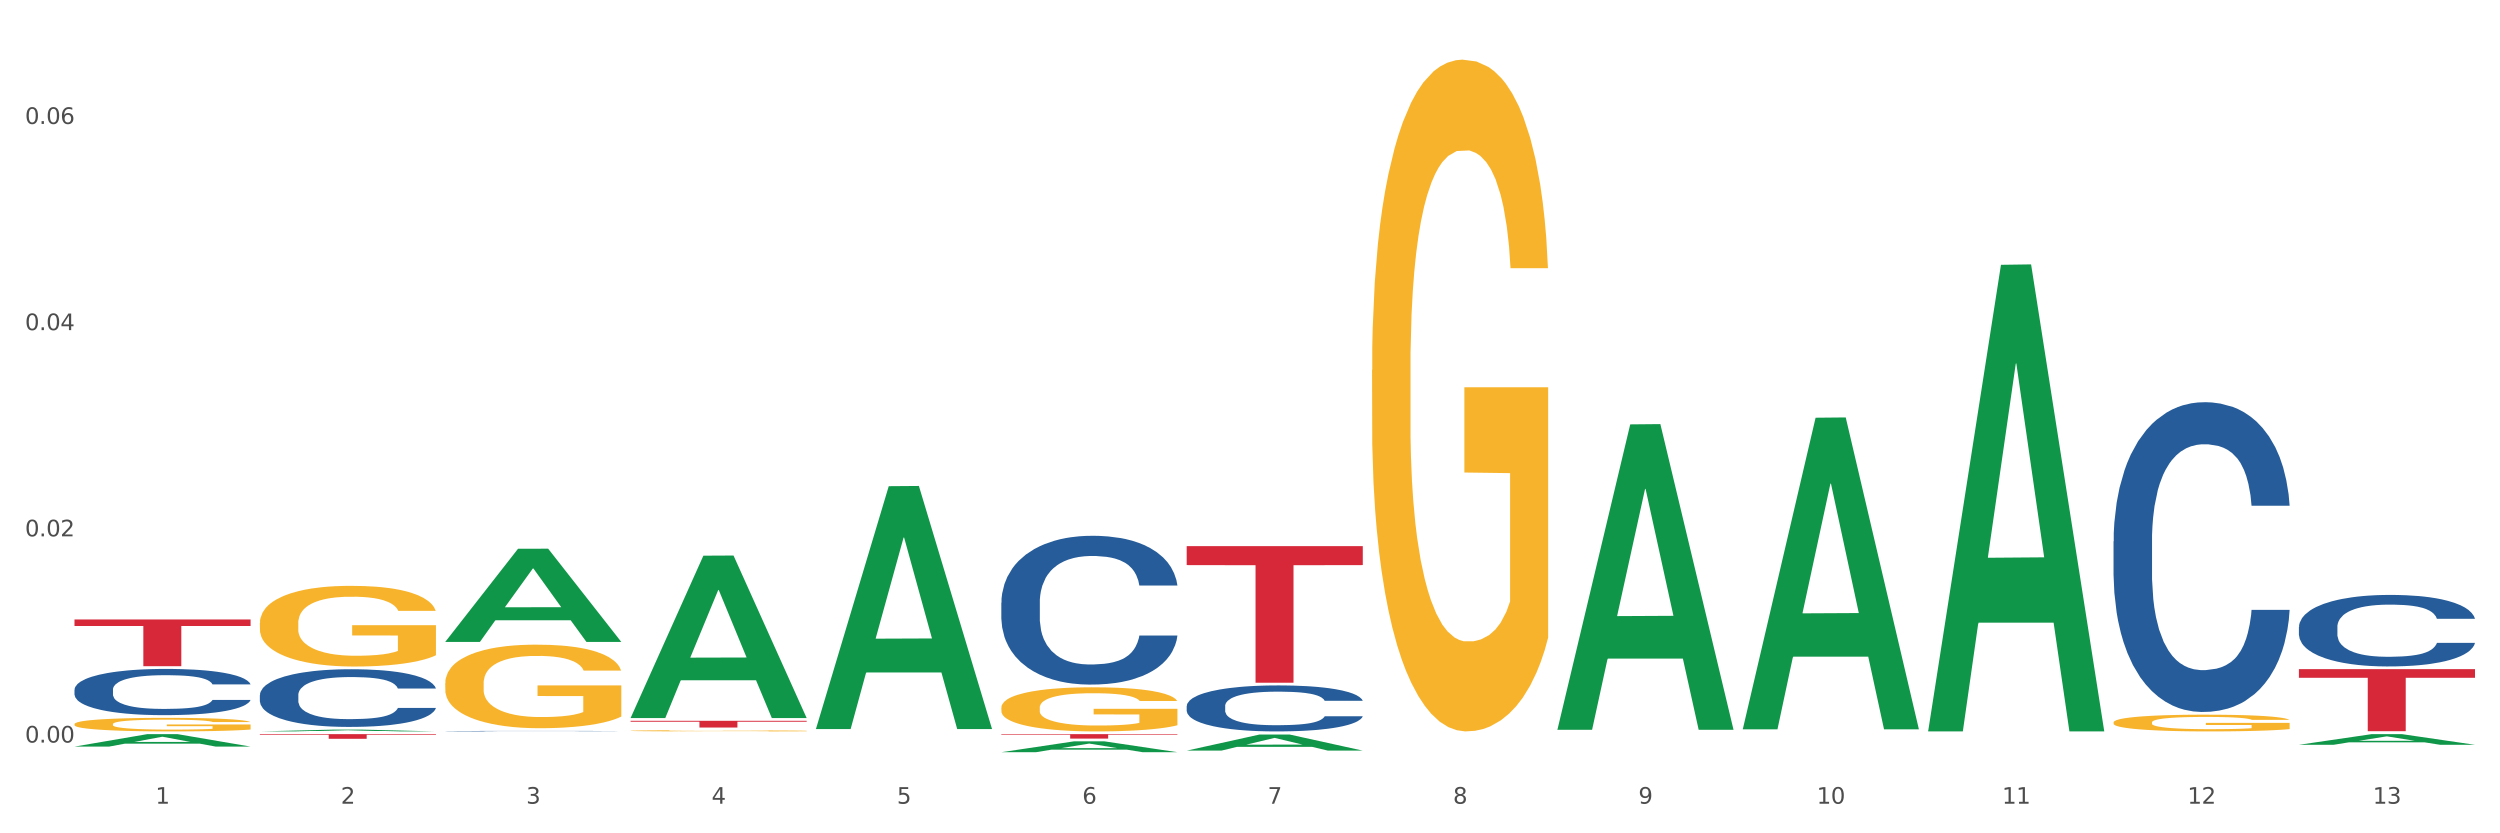 <?xml version="1.0" encoding="utf-8" standalone="no"?>
<!DOCTYPE svg PUBLIC "-//W3C//DTD SVG 1.1//EN"
  "http://www.w3.org/Graphics/SVG/1.1/DTD/svg11.dtd">
<svg xmlns:xlink="http://www.w3.org/1999/xlink" width="1080pt" height="360pt" viewBox="0 0 1080 360" xmlns="http://www.w3.org/2000/svg" version="1.1">
 <rect x="0" y="0" width="1080" height="360" fill="#333333" stroke="none"/>
 <defs>
  <style type="text/css">*{stroke-linejoin: round; stroke-linecap: butt}</style>
 </defs>
 <g id="figure_1">
  <g id="patch_1">
   <path d="M 0 360 
L 1080 360 
L 1080 0 
L 0 0 
z
" style="fill: #ffffff; stroke: #ffffff; stroke-linejoin: miter"/>
  </g>
  <g id="axes_1">
   <g id="matplotlib.axis_1">
    <g id="xtick_1">
     <g id="text_1">
      <!-- 1 -->
      <g style="fill: #4d4d4d" transform="translate(67.159 347.204) scale(0.096 -0.096)">
       <defs>
        <path id="DejaVuSans-31" d="M 794 531 
L 1825 531 
L 1825 4091 
L 703 3866 
L 703 4441 
L 1819 4666 
L 2450 4666 
L 2450 531 
L 3481 531 
L 3481 0 
L 794 0 
L 794 531 
z
" transform="scale(0.016)"/>
       </defs>
       <use xlink:href="#DejaVuSans-31"/>
      </g>
     </g>
    </g>
    <g id="xtick_2">
     <g id="text_2">
      <!-- 2 -->
      <g style="fill: #4d4d4d" transform="translate(147.238 347.204) scale(0.096 -0.096)">
       <defs>
        <path id="DejaVuSans-32" d="M 1228 531 
L 3431 531 
L 3431 0 
L 469 0 
L 469 531 
Q 828 903 1448 1529 
Q 2069 2156 2228 2338 
Q 2531 2678 2651 2914 
Q 2772 3150 2772 3378 
Q 2772 3750 2511 3984 
Q 2250 4219 1831 4219 
Q 1534 4219 1204 4116 
Q 875 4013 500 3803 
L 500 4441 
Q 881 4594 1212 4672 
Q 1544 4750 1819 4750 
Q 2544 4750 2975 4387 
Q 3406 4025 3406 3419 
Q 3406 3131 3298 2873 
Q 3191 2616 2906 2266 
Q 2828 2175 2409 1742 
Q 1991 1309 1228 531 
z
" transform="scale(0.016)"/>
       </defs>
       <use xlink:href="#DejaVuSans-32"/>
      </g>
     </g>
    </g>
    <g id="xtick_3">
     <g id="text_3">
      <!-- 3 -->
      <g style="fill: #4d4d4d" transform="translate(227.317 347.204) scale(0.096 -0.096)">
       <defs>
        <path id="DejaVuSans-33" d="M 2597 2516 
Q 3050 2419 3304 2112 
Q 3559 1806 3559 1356 
Q 3559 666 3084 287 
Q 2609 -91 1734 -91 
Q 1441 -91 1130 -33 
Q 819 25 488 141 
L 488 750 
Q 750 597 1062 519 
Q 1375 441 1716 441 
Q 2309 441 2620 675 
Q 2931 909 2931 1356 
Q 2931 1769 2642 2001 
Q 2353 2234 1838 2234 
L 1294 2234 
L 1294 2753 
L 1863 2753 
Q 2328 2753 2575 2939 
Q 2822 3125 2822 3475 
Q 2822 3834 2567 4026 
Q 2313 4219 1838 4219 
Q 1578 4219 1281 4162 
Q 984 4106 628 3988 
L 628 4550 
Q 988 4650 1302 4700 
Q 1616 4750 1894 4750 
Q 2613 4750 3031 4423 
Q 3450 4097 3450 3541 
Q 3450 3153 3228 2886 
Q 3006 2619 2597 2516 
z
" transform="scale(0.016)"/>
       </defs>
       <use xlink:href="#DejaVuSans-33"/>
      </g>
     </g>
    </g>
    <g id="xtick_4">
     <g id="text_4">
      <!-- 4 -->
      <g style="fill: #4d4d4d" transform="translate(307.396 347.204) scale(0.096 -0.096)">
       <defs>
        <path id="DejaVuSans-34" d="M 2419 4116 
L 825 1625 
L 2419 1625 
L 2419 4116 
z
M 2253 4666 
L 3047 4666 
L 3047 1625 
L 3713 1625 
L 3713 1100 
L 3047 1100 
L 3047 0 
L 2419 0 
L 2419 1100 
L 313 1100 
L 313 1709 
L 2253 4666 
z
" transform="scale(0.016)"/>
       </defs>
       <use xlink:href="#DejaVuSans-34"/>
      </g>
     </g>
    </g>
    <g id="xtick_5">
     <g id="text_5">
      <!-- 5 -->
      <g style="fill: #4d4d4d" transform="translate(387.475 347.204) scale(0.096 -0.096)">
       <defs>
        <path id="DejaVuSans-35" d="M 691 4666 
L 3169 4666 
L 3169 4134 
L 1269 4134 
L 1269 2991 
Q 1406 3038 1543 3061 
Q 1681 3084 1819 3084 
Q 2600 3084 3056 2656 
Q 3513 2228 3513 1497 
Q 3513 744 3044 326 
Q 2575 -91 1722 -91 
Q 1428 -91 1123 -41 
Q 819 9 494 109 
L 494 744 
Q 775 591 1075 516 
Q 1375 441 1709 441 
Q 2250 441 2565 725 
Q 2881 1009 2881 1497 
Q 2881 1984 2565 2268 
Q 2250 2553 1709 2553 
Q 1456 2553 1204 2497 
Q 953 2441 691 2322 
L 691 4666 
z
" transform="scale(0.016)"/>
       </defs>
       <use xlink:href="#DejaVuSans-35"/>
      </g>
     </g>
    </g>
    <g id="xtick_6">
     <g id="text_6">
      <!-- 6 -->
      <g style="fill: #4d4d4d" transform="translate(467.554 347.204) scale(0.096 -0.096)">
       <defs>
        <path id="DejaVuSans-36" d="M 2113 2584 
Q 1688 2584 1439 2293 
Q 1191 2003 1191 1497 
Q 1191 994 1439 701 
Q 1688 409 2113 409 
Q 2538 409 2786 701 
Q 3034 994 3034 1497 
Q 3034 2003 2786 2293 
Q 2538 2584 2113 2584 
z
M 3366 4563 
L 3366 3988 
Q 3128 4100 2886 4159 
Q 2644 4219 2406 4219 
Q 1781 4219 1451 3797 
Q 1122 3375 1075 2522 
Q 1259 2794 1537 2939 
Q 1816 3084 2150 3084 
Q 2853 3084 3261 2657 
Q 3669 2231 3669 1497 
Q 3669 778 3244 343 
Q 2819 -91 2113 -91 
Q 1303 -91 875 529 
Q 447 1150 447 2328 
Q 447 3434 972 4092 
Q 1497 4750 2381 4750 
Q 2619 4750 2861 4703 
Q 3103 4656 3366 4563 
z
" transform="scale(0.016)"/>
       </defs>
       <use xlink:href="#DejaVuSans-36"/>
      </g>
     </g>
    </g>
    <g id="xtick_7">
     <g id="text_7">
      <!-- 7 -->
      <g style="fill: #4d4d4d" transform="translate(547.634 347.204) scale(0.096 -0.096)">
       <defs>
        <path id="DejaVuSans-37" d="M 525 4666 
L 3525 4666 
L 3525 4397 
L 1831 0 
L 1172 0 
L 2766 4134 
L 525 4134 
L 525 4666 
z
" transform="scale(0.016)"/>
       </defs>
       <use xlink:href="#DejaVuSans-37"/>
      </g>
     </g>
    </g>
    <g id="xtick_8">
     <g id="text_8">
      <!-- 8 -->
      <g style="fill: #4d4d4d" transform="translate(627.713 347.204) scale(0.096 -0.096)">
       <defs>
        <path id="DejaVuSans-38" d="M 2034 2216 
Q 1584 2216 1326 1975 
Q 1069 1734 1069 1313 
Q 1069 891 1326 650 
Q 1584 409 2034 409 
Q 2484 409 2743 651 
Q 3003 894 3003 1313 
Q 3003 1734 2745 1975 
Q 2488 2216 2034 2216 
z
M 1403 2484 
Q 997 2584 770 2862 
Q 544 3141 544 3541 
Q 544 4100 942 4425 
Q 1341 4750 2034 4750 
Q 2731 4750 3128 4425 
Q 3525 4100 3525 3541 
Q 3525 3141 3298 2862 
Q 3072 2584 2669 2484 
Q 3125 2378 3379 2068 
Q 3634 1759 3634 1313 
Q 3634 634 3220 271 
Q 2806 -91 2034 -91 
Q 1263 -91 848 271 
Q 434 634 434 1313 
Q 434 1759 690 2068 
Q 947 2378 1403 2484 
z
M 1172 3481 
Q 1172 3119 1398 2916 
Q 1625 2713 2034 2713 
Q 2441 2713 2670 2916 
Q 2900 3119 2900 3481 
Q 2900 3844 2670 4047 
Q 2441 4250 2034 4250 
Q 1625 4250 1398 4047 
Q 1172 3844 1172 3481 
z
" transform="scale(0.016)"/>
       </defs>
       <use xlink:href="#DejaVuSans-38"/>
      </g>
     </g>
    </g>
    <g id="xtick_9">
     <g id="text_9">
      <!-- 9 -->
      <g style="fill: #4d4d4d" transform="translate(707.792 347.204) scale(0.096 -0.096)">
       <defs>
        <path id="DejaVuSans-39" d="M 703 97 
L 703 672 
Q 941 559 1184 500 
Q 1428 441 1663 441 
Q 2288 441 2617 861 
Q 2947 1281 2994 2138 
Q 2813 1869 2534 1725 
Q 2256 1581 1919 1581 
Q 1219 1581 811 2004 
Q 403 2428 403 3163 
Q 403 3881 828 4315 
Q 1253 4750 1959 4750 
Q 2769 4750 3195 4129 
Q 3622 3509 3622 2328 
Q 3622 1225 3098 567 
Q 2575 -91 1691 -91 
Q 1453 -91 1209 -44 
Q 966 3 703 97 
z
M 1959 2075 
Q 2384 2075 2632 2365 
Q 2881 2656 2881 3163 
Q 2881 3666 2632 3958 
Q 2384 4250 1959 4250 
Q 1534 4250 1286 3958 
Q 1038 3666 1038 3163 
Q 1038 2656 1286 2365 
Q 1534 2075 1959 2075 
z
" transform="scale(0.016)"/>
       </defs>
       <use xlink:href="#DejaVuSans-39"/>
      </g>
     </g>
    </g>
    <g id="xtick_10">
     <g id="text_10">
      <!-- 10 -->
      <g style="fill: #4d4d4d" transform="translate(784.817 347.204) scale(0.096 -0.096)">
       <defs>
        <path id="DejaVuSans-30" d="M 2034 4250 
Q 1547 4250 1301 3770 
Q 1056 3291 1056 2328 
Q 1056 1369 1301 889 
Q 1547 409 2034 409 
Q 2525 409 2770 889 
Q 3016 1369 3016 2328 
Q 3016 3291 2770 3770 
Q 2525 4250 2034 4250 
z
M 2034 4750 
Q 2819 4750 3233 4129 
Q 3647 3509 3647 2328 
Q 3647 1150 3233 529 
Q 2819 -91 2034 -91 
Q 1250 -91 836 529 
Q 422 1150 422 2328 
Q 422 3509 836 4129 
Q 1250 4750 2034 4750 
z
" transform="scale(0.016)"/>
       </defs>
       <use xlink:href="#DejaVuSans-31"/>
       <use xlink:href="#DejaVuSans-30" transform="translate(63.623 0)"/>
      </g>
     </g>
    </g>
    <g id="xtick_11">
     <g id="text_11">
      <!-- 11 -->
      <g style="fill: #4d4d4d" transform="translate(864.896 347.204) scale(0.096 -0.096)">
       <use xlink:href="#DejaVuSans-31"/>
       <use xlink:href="#DejaVuSans-31" transform="translate(63.623 0)"/>
      </g>
     </g>
    </g>
    <g id="xtick_12">
     <g id="text_12">
      <!-- 12 -->
      <g style="fill: #4d4d4d" transform="translate(944.975 347.204) scale(0.096 -0.096)">
       <use xlink:href="#DejaVuSans-31"/>
       <use xlink:href="#DejaVuSans-32" transform="translate(63.623 0)"/>
      </g>
     </g>
    </g>
    <g id="xtick_13">
     <g id="text_13">
      <!-- 13 -->
      <g style="fill: #4d4d4d" transform="translate(1025.054 347.204) scale(0.096 -0.096)">
       <use xlink:href="#DejaVuSans-31"/>
       <use xlink:href="#DejaVuSans-33" transform="translate(63.623 0)"/>
      </g>
     </g>
    </g>
    <g id="xtick_14"/>
    <g id="xtick_15"/>
    <g id="xtick_16"/>
    <g id="xtick_17"/>
    <g id="xtick_18"/>
    <g id="xtick_19"/>
    <g id="xtick_20"/>
    <g id="xtick_21"/>
    <g id="xtick_22"/>
    <g id="xtick_23"/>
    <g id="xtick_24"/>
    <g id="xtick_25"/>
   </g>
   <g id="matplotlib.axis_2">
    <g id="ytick_1">
     <g id="text_14">
      <!-- 0.00 -->
      <g style="fill: #4d4d4d" transform="translate(10.8 320.787) scale(0.096 -0.096)">
       <defs>
        <path id="DejaVuSans-2e" d="M 684 794 
L 1344 794 
L 1344 0 
L 684 0 
L 684 794 
z
" transform="scale(0.016)"/>
       </defs>
       <use xlink:href="#DejaVuSans-30"/>
       <use xlink:href="#DejaVuSans-2e" transform="translate(63.623 0)"/>
       <use xlink:href="#DejaVuSans-30" transform="translate(95.41 0)"/>
       <use xlink:href="#DejaVuSans-30" transform="translate(159.033 0)"/>
      </g>
     </g>
    </g>
    <g id="ytick_2">
     <g id="text_15">
      <!-- 0.02 -->
      <g style="fill: #4d4d4d" transform="translate(10.8 231.706) scale(0.096 -0.096)">
       <use xlink:href="#DejaVuSans-30"/>
       <use xlink:href="#DejaVuSans-2e" transform="translate(63.623 0)"/>
       <use xlink:href="#DejaVuSans-30" transform="translate(95.41 0)"/>
       <use xlink:href="#DejaVuSans-32" transform="translate(159.033 0)"/>
      </g>
     </g>
    </g>
    <g id="ytick_3">
     <g id="text_16">
      <!-- 0.04 -->
      <g style="fill: #4d4d4d" transform="translate(10.8 142.625) scale(0.096 -0.096)">
       <use xlink:href="#DejaVuSans-30"/>
       <use xlink:href="#DejaVuSans-2e" transform="translate(63.623 0)"/>
       <use xlink:href="#DejaVuSans-30" transform="translate(95.41 0)"/>
       <use xlink:href="#DejaVuSans-34" transform="translate(159.033 0)"/>
      </g>
     </g>
    </g>
    <g id="ytick_4">
     <g id="text_17">
      <!-- 0.06 -->
      <g style="fill: #4d4d4d" transform="translate(10.8 53.544) scale(0.096 -0.096)">
       <use xlink:href="#DejaVuSans-30"/>
       <use xlink:href="#DejaVuSans-2e" transform="translate(63.623 0)"/>
       <use xlink:href="#DejaVuSans-30" transform="translate(95.41 0)"/>
       <use xlink:href="#DejaVuSans-36" transform="translate(159.033 0)"/>
      </g>
     </g>
    </g>
    <g id="ytick_5"/>
    <g id="ytick_6"/>
    <g id="ytick_7"/>
   </g>
   <g id="PolyCollection_1">
    <path d="M 32.175 322.52 
L 32.253 322.515 
L 63.625 317.144 
L 76.644 317.139 
L 108.25 322.53 
L 93.192 322.53 
L 86.369 321.274 
L 53.978 321.274 
L 53.743 321.295 
L 47.155 322.53 
L 32.175 322.53 
L 32.175 322.52 
L 58.056 320.525 
L 82.291 320.52 
L 70.291 318.288 
L 70.134 318.278 
L 69.977 318.293 
L 57.978 320.52 
L 58.056 320.525 
L 32.175 322.52 
z
" clip-path="url(#pa1974ae739)" style="fill: #109648"/>
    <path d="M 993.125 289.069 
L 1069.2 289.069 
L 1069.2 292.796 
L 1039.275 292.821 
L 1039.275 315.885 
L 1022.87 315.885 
L 1022.87 292.821 
L 993.125 292.796 
L 993.125 289.095 
L 993.125 289.069 
z
" clip-path="url(#pa1974ae739)" style="fill: #d62839"/>
    <path d="M 512.65 235.921 
L 588.725 235.921 
L 588.725 244.122 
L 558.8 244.177 
L 558.8 294.936 
L 542.395 294.936 
L 542.395 244.177 
L 512.65 244.122 
L 512.65 235.976 
L 512.65 235.921 
z
" clip-path="url(#pa1974ae739)" style="fill: #d62839"/>
    <path d="M 432.571 317.139 
L 508.646 317.139 
L 508.646 317.409 
L 478.721 317.411 
L 478.721 319.083 
L 462.316 319.083 
L 462.316 317.411 
L 432.571 317.409 
L 432.571 317.141 
L 432.571 317.139 
z
" clip-path="url(#pa1974ae739)" style="fill: #d62839"/>
    <path d="M 272.412 311.385 
L 348.488 311.385 
L 348.488 311.789 
L 318.562 311.792 
L 318.562 314.295 
L 302.157 314.295 
L 302.157 311.792 
L 272.412 311.789 
L 272.412 311.388 
L 272.412 311.385 
z
" clip-path="url(#pa1974ae739)" style="fill: #d62839"/>
    <path d="M 112.254 317.139 
L 188.329 317.139 
L 188.329 317.422 
L 158.404 317.424 
L 158.404 319.172 
L 141.999 319.172 
L 141.999 317.424 
L 112.254 317.422 
L 112.254 317.141 
L 112.254 317.139 
z
" clip-path="url(#pa1974ae739)" style="fill: #d62839"/>
    <path d="M 32.175 267.612 
L 108.25 267.612 
L 108.25 270.418 
L 78.325 270.437 
L 78.325 287.807 
L 61.92 287.807 
L 61.92 270.437 
L 32.175 270.418 
L 32.175 267.631 
L 32.175 267.612 
z
" clip-path="url(#pa1974ae739)" style="fill: #d62839"/>
    <path d="M 32.175 297.947 
L 32.265 297.929 
L 32.265 297.418 
L 32.535 296.725 
L 33.524 295.448 
L 34.783 294.481 
L 36.941 293.35 
L 38.11 292.876 
L 39.639 292.347 
L 42.786 291.49 
L 46.383 290.76 
L 48.901 290.359 
L 50.789 290.104 
L 55.016 289.648 
L 57.443 289.447 
L 59.961 289.283 
L 62.119 289.173 
L 65.716 289.046 
L 68.594 288.991 
L 71.921 288.973 
L 74.709 288.991 
L 78.396 289.064 
L 83.791 289.283 
L 85.859 289.41 
L 88.647 289.629 
L 91.524 289.921 
L 93.862 290.213 
L 96.56 290.633 
L 99.348 291.18 
L 102.045 291.873 
L 103.934 292.511 
L 105.463 293.186 
L 106.811 294.007 
L 107.801 294.901 
L 108.25 295.649 
L 91.794 295.649 
L 91.345 294.974 
L 90.445 294.244 
L 89.546 293.752 
L 88.557 293.35 
L 87.028 292.894 
L 85.679 292.603 
L 83.431 292.256 
L 81.363 292.037 
L 79.655 291.909 
L 77.586 291.8 
L 73.18 291.691 
L 70.033 291.691 
L 68.054 291.727 
L 65.627 291.818 
L 63.558 291.946 
L 61.13 292.165 
L 59.242 292.402 
L 57.354 292.712 
L 56.274 292.931 
L 54.656 293.332 
L 53.577 293.66 
L 52.138 294.226 
L 51.329 294.627 
L 49.89 295.667 
L 49.26 296.433 
L 48.991 296.962 
L 48.811 297.546 
L 48.811 300.391 
L 49.35 301.668 
L 49.8 302.215 
L 50.519 302.835 
L 51.868 303.638 
L 53.847 304.422 
L 55.915 304.988 
L 57.623 305.334 
L 59.242 305.59 
L 60.861 305.79 
L 62.839 305.973 
L 64.457 306.082 
L 66.885 306.192 
L 69.763 306.246 
L 72.011 306.246 
L 76.597 306.155 
L 78.665 306.064 
L 80.644 305.936 
L 82.802 305.736 
L 84.51 305.517 
L 85.5 305.353 
L 87.118 305.006 
L 88.377 304.641 
L 89.456 304.222 
L 90.176 303.857 
L 90.985 303.31 
L 91.614 302.689 
L 91.794 302.361 
L 108.25 302.361 
L 107.89 303.018 
L 107.261 303.656 
L 106.002 304.514 
L 105.013 305.006 
L 103.484 305.608 
L 101.866 306.119 
L 99.618 306.684 
L 97.549 307.104 
L 95.391 307.468 
L 93.053 307.797 
L 88.827 308.253 
L 87.298 308.38 
L 84.061 308.599 
L 81.543 308.727 
L 77.856 308.855 
L 74.079 308.928 
L 70.123 308.946 
L 66.616 308.909 
L 62.749 308.8 
L 60.321 308.691 
L 57.623 308.526 
L 54.476 308.271 
L 51.509 307.961 
L 48.721 307.596 
L 46.113 307.177 
L 43.685 306.702 
L 40.538 305.918 
L 38.2 305.152 
L 36.491 304.441 
L 35.322 303.839 
L 34.153 303.073 
L 33.524 302.544 
L 32.535 301.267 
L 32.175 300.081 
L 32.175 297.947 
z
" clip-path="url(#pa1974ae739)" style="fill: #255c99"/>
    <path d="M 112.254 300.306 
L 112.344 300.283 
L 112.344 299.646 
L 112.614 298.781 
L 113.603 297.188 
L 114.862 295.982 
L 117.02 294.571 
L 118.189 293.979 
L 119.718 293.319 
L 122.865 292.249 
L 126.462 291.339 
L 128.98 290.838 
L 130.868 290.519 
L 135.095 289.95 
L 137.523 289.7 
L 140.04 289.495 
L 142.199 289.358 
L 145.796 289.199 
L 148.673 289.131 
L 152 289.108 
L 154.788 289.131 
L 158.475 289.222 
L 163.87 289.495 
L 165.938 289.654 
L 168.726 289.927 
L 171.604 290.292 
L 173.942 290.656 
L 176.639 291.179 
L 179.427 291.862 
L 182.125 292.727 
L 184.013 293.524 
L 185.542 294.366 
L 186.891 295.39 
L 187.88 296.505 
L 188.329 297.438 
L 171.873 297.438 
L 171.424 296.596 
L 170.525 295.686 
L 169.625 295.071 
L 168.636 294.571 
L 167.107 294.002 
L 165.759 293.637 
L 163.51 293.205 
L 161.442 292.932 
L 159.734 292.773 
L 157.665 292.636 
L 153.259 292.499 
L 150.112 292.499 
L 148.134 292.545 
L 145.706 292.659 
L 143.637 292.818 
L 141.209 293.091 
L 139.321 293.387 
L 137.433 293.774 
L 136.354 294.047 
L 134.735 294.548 
L 133.656 294.958 
L 132.217 295.663 
L 131.408 296.164 
L 129.969 297.461 
L 129.34 298.417 
L 129.07 299.077 
L 128.89 299.805 
L 128.89 303.356 
L 129.43 304.949 
L 129.879 305.632 
L 130.599 306.406 
L 131.947 307.407 
L 133.926 308.386 
L 135.994 309.092 
L 137.702 309.524 
L 139.321 309.843 
L 140.94 310.093 
L 142.918 310.321 
L 144.537 310.457 
L 146.965 310.594 
L 149.842 310.662 
L 152.09 310.662 
L 156.676 310.548 
L 158.745 310.435 
L 160.723 310.275 
L 162.881 310.025 
L 164.59 309.752 
L 165.579 309.547 
L 167.197 309.115 
L 168.456 308.659 
L 169.535 308.136 
L 170.255 307.681 
L 171.064 306.998 
L 171.694 306.224 
L 171.873 305.814 
L 188.329 305.814 
L 187.97 306.634 
L 187.34 307.43 
L 186.081 308.5 
L 185.092 309.115 
L 183.563 309.866 
L 181.945 310.503 
L 179.697 311.208 
L 177.628 311.732 
L 175.47 312.187 
L 173.132 312.597 
L 168.906 313.166 
L 167.377 313.325 
L 164.14 313.598 
L 161.622 313.758 
L 157.935 313.917 
L 154.158 314.008 
L 150.202 314.031 
L 146.695 313.985 
L 142.828 313.849 
L 140.4 313.712 
L 137.702 313.507 
L 134.555 313.189 
L 131.588 312.802 
L 128.8 312.346 
L 126.192 311.823 
L 123.764 311.231 
L 120.617 310.253 
L 118.279 309.297 
L 116.57 308.409 
L 115.401 307.658 
L 114.232 306.702 
L 113.603 306.042 
L 112.614 304.449 
L 112.254 302.969 
L 112.254 300.306 
z
" clip-path="url(#pa1974ae739)" style="fill: #255c99"/>
    <path d="M 192.333 315.856 
L 192.423 315.856 
L 192.423 315.85 
L 192.693 315.843 
L 193.682 315.829 
L 194.941 315.819 
L 197.099 315.807 
L 198.268 315.802 
L 199.797 315.796 
L 202.944 315.787 
L 206.541 315.779 
L 209.059 315.775 
L 210.947 315.772 
L 215.174 315.767 
L 217.602 315.765 
L 220.12 315.763 
L 222.278 315.762 
L 225.875 315.761 
L 228.752 315.76 
L 232.079 315.76 
L 234.867 315.76 
L 238.554 315.761 
L 243.949 315.763 
L 246.018 315.764 
L 248.805 315.767 
L 251.683 315.77 
L 254.021 315.773 
L 256.718 315.778 
L 259.506 315.783 
L 262.204 315.791 
L 264.092 315.798 
L 265.621 315.805 
L 266.97 315.814 
L 267.959 315.823 
L 268.408 315.831 
L 251.953 315.831 
L 251.503 315.824 
L 250.604 315.816 
L 249.704 315.811 
L 248.715 315.807 
L 247.187 315.802 
L 245.838 315.799 
L 243.59 315.795 
L 241.521 315.793 
L 239.813 315.791 
L 237.745 315.79 
L 233.338 315.789 
L 230.191 315.789 
L 228.213 315.789 
L 225.785 315.79 
L 223.717 315.792 
L 221.289 315.794 
L 219.4 315.796 
L 217.512 315.8 
L 216.433 315.802 
L 214.814 315.806 
L 213.735 315.81 
L 212.296 315.816 
L 211.487 315.82 
L 210.048 315.831 
L 209.419 315.84 
L 209.149 315.845 
L 208.969 315.852 
L 208.969 315.882 
L 209.509 315.896 
L 209.958 315.902 
L 210.678 315.908 
L 212.027 315.917 
L 214.005 315.925 
L 216.073 315.931 
L 217.782 315.935 
L 219.4 315.938 
L 221.019 315.94 
L 222.997 315.942 
L 224.616 315.943 
L 227.044 315.944 
L 229.921 315.945 
L 232.169 315.945 
L 236.755 315.944 
L 238.824 315.943 
L 240.802 315.942 
L 242.96 315.939 
L 244.669 315.937 
L 245.658 315.935 
L 247.276 315.932 
L 248.535 315.928 
L 249.615 315.923 
L 250.334 315.919 
L 251.143 315.913 
L 251.773 315.907 
L 251.953 315.903 
L 268.408 315.903 
L 268.049 315.91 
L 267.419 315.917 
L 266.16 315.926 
L 265.171 315.932 
L 263.643 315.938 
L 262.024 315.943 
L 259.776 315.95 
L 257.708 315.954 
L 255.549 315.958 
L 253.211 315.961 
L 248.985 315.966 
L 247.456 315.968 
L 244.219 315.97 
L 241.701 315.971 
L 238.014 315.973 
L 234.238 315.974 
L 230.281 315.974 
L 226.774 315.973 
L 222.907 315.972 
L 220.479 315.971 
L 217.782 315.969 
L 214.634 315.967 
L 211.667 315.963 
L 208.879 315.959 
L 206.271 315.955 
L 203.843 315.95 
L 200.696 315.941 
L 198.358 315.933 
L 196.65 315.926 
L 195.481 315.919 
L 194.312 315.911 
L 193.682 315.905 
L 192.693 315.891 
L 192.333 315.879 
L 192.333 315.856 
z
" clip-path="url(#pa1974ae739)" style="fill: #255c99"/>
    <path d="M 432.571 260.343 
L 432.661 260.284 
L 432.661 258.64 
L 432.93 256.409 
L 433.92 252.299 
L 435.179 249.188 
L 437.337 245.548 
L 438.506 244.021 
L 440.034 242.318 
L 443.182 239.559 
L 446.779 237.21 
L 449.297 235.919 
L 451.185 235.097 
L 455.411 233.629 
L 457.839 232.983 
L 460.357 232.455 
L 462.515 232.103 
L 466.112 231.692 
L 468.99 231.515 
L 472.317 231.457 
L 475.105 231.515 
L 478.791 231.75 
L 484.187 232.455 
L 486.255 232.866 
L 489.043 233.57 
L 491.92 234.51 
L 494.258 235.449 
L 496.956 236.799 
L 499.744 238.561 
L 502.441 240.792 
L 504.33 242.847 
L 505.858 245.019 
L 507.207 247.661 
L 508.196 250.538 
L 508.646 252.945 
L 492.19 252.945 
L 491.74 250.773 
L 490.841 248.424 
L 489.942 246.839 
L 488.953 245.548 
L 487.424 244.08 
L 486.075 243.14 
L 483.827 242.025 
L 481.759 241.32 
L 480.05 240.909 
L 477.982 240.557 
L 473.576 240.205 
L 470.429 240.205 
L 468.45 240.322 
L 466.022 240.616 
L 463.954 241.027 
L 461.526 241.731 
L 459.638 242.495 
L 457.749 243.493 
L 456.67 244.197 
L 455.052 245.489 
L 453.973 246.546 
L 452.534 248.366 
L 451.724 249.657 
L 450.286 253.004 
L 449.656 255.47 
L 449.386 257.172 
L 449.207 259.051 
L 449.207 268.21 
L 449.746 272.32 
L 450.196 274.081 
L 450.915 276.078 
L 452.264 278.661 
L 454.242 281.186 
L 456.311 283.006 
L 458.019 284.121 
L 459.638 284.943 
L 461.256 285.589 
L 463.235 286.176 
L 464.853 286.528 
L 467.281 286.881 
L 470.159 287.057 
L 472.407 287.057 
L 476.993 286.763 
L 479.061 286.47 
L 481.039 286.059 
L 483.198 285.413 
L 484.906 284.708 
L 485.895 284.18 
L 487.514 283.064 
L 488.773 281.89 
L 489.852 280.54 
L 490.571 279.366 
L 491.381 277.604 
L 492.01 275.608 
L 492.19 274.551 
L 508.646 274.551 
L 508.286 276.665 
L 507.657 278.72 
L 506.398 281.479 
L 505.409 283.064 
L 503.88 285.002 
L 502.261 286.646 
L 500.013 288.466 
L 497.945 289.816 
L 495.787 290.99 
L 493.449 292.047 
L 489.222 293.515 
L 487.694 293.926 
L 484.457 294.631 
L 481.939 295.042 
L 478.252 295.453 
L 474.475 295.687 
L 470.518 295.746 
L 467.011 295.629 
L 463.145 295.276 
L 460.717 294.924 
L 458.019 294.396 
L 454.872 293.574 
L 451.904 292.576 
L 449.117 291.401 
L 446.509 290.051 
L 444.081 288.525 
L 440.934 286 
L 438.596 283.534 
L 436.887 281.244 
L 435.718 279.307 
L 434.549 276.841 
L 433.92 275.138 
L 432.93 271.028 
L 432.571 267.212 
L 432.571 260.343 
z
" clip-path="url(#pa1974ae739)" style="fill: #255c99"/>
    <path d="M 512.65 305.03 
L 512.74 305.012 
L 512.74 304.504 
L 513.01 303.815 
L 513.999 302.544 
L 515.258 301.582 
L 517.416 300.457 
L 518.585 299.985 
L 520.114 299.459 
L 523.261 298.606 
L 526.858 297.88 
L 529.376 297.481 
L 531.264 297.227 
L 535.49 296.773 
L 537.918 296.573 
L 540.436 296.41 
L 542.594 296.301 
L 546.191 296.174 
L 549.069 296.12 
L 552.396 296.102 
L 555.184 296.12 
L 558.871 296.192 
L 564.266 296.41 
L 566.334 296.537 
L 569.122 296.755 
L 571.999 297.045 
L 574.337 297.336 
L 577.035 297.753 
L 579.823 298.298 
L 582.52 298.987 
L 584.409 299.622 
L 585.937 300.294 
L 587.286 301.11 
L 588.275 302 
L 588.725 302.744 
L 572.269 302.744 
L 571.819 302.072 
L 570.92 301.346 
L 570.021 300.856 
L 569.032 300.457 
L 567.503 300.003 
L 566.154 299.713 
L 563.906 299.368 
L 561.838 299.15 
L 560.129 299.023 
L 558.061 298.915 
L 553.655 298.806 
L 550.508 298.806 
L 548.529 298.842 
L 546.101 298.933 
L 544.033 299.06 
L 541.605 299.278 
L 539.717 299.513 
L 537.828 299.822 
L 536.749 300.04 
L 535.131 300.439 
L 534.052 300.766 
L 532.613 301.328 
L 531.804 301.728 
L 530.365 302.762 
L 529.735 303.524 
L 529.466 304.05 
L 529.286 304.631 
L 529.286 307.462 
L 529.825 308.733 
L 530.275 309.277 
L 530.994 309.894 
L 532.343 310.693 
L 534.321 311.473 
L 536.39 312.036 
L 538.098 312.38 
L 539.717 312.635 
L 541.335 312.834 
L 543.314 313.016 
L 544.932 313.125 
L 547.36 313.233 
L 550.238 313.288 
L 552.486 313.288 
L 557.072 313.197 
L 559.14 313.106 
L 561.119 312.979 
L 563.277 312.78 
L 564.985 312.562 
L 565.974 312.399 
L 567.593 312.054 
L 568.852 311.691 
L 569.931 311.273 
L 570.65 310.91 
L 571.46 310.366 
L 572.089 309.749 
L 572.269 309.422 
L 588.725 309.422 
L 588.365 310.076 
L 587.736 310.711 
L 586.477 311.564 
L 585.488 312.054 
L 583.959 312.653 
L 582.341 313.161 
L 580.092 313.723 
L 578.024 314.141 
L 575.866 314.504 
L 573.528 314.83 
L 569.302 315.284 
L 567.773 315.411 
L 564.536 315.629 
L 562.018 315.756 
L 558.331 315.883 
L 554.554 315.956 
L 550.598 315.974 
L 547.091 315.937 
L 543.224 315.829 
L 540.796 315.72 
L 538.098 315.556 
L 534.951 315.302 
L 531.983 314.994 
L 529.196 314.631 
L 526.588 314.213 
L 524.16 313.742 
L 521.013 312.961 
L 518.675 312.199 
L 516.966 311.491 
L 515.797 310.892 
L 514.628 310.13 
L 513.999 309.604 
L 513.01 308.333 
L 512.65 307.154 
L 512.65 305.03 
z
" clip-path="url(#pa1974ae739)" style="fill: #255c99"/>
    <path d="M 913.046 233.878 
L 913.136 233.755 
L 913.136 230.333 
L 913.405 225.689 
L 914.395 217.133 
L 915.653 210.655 
L 917.812 203.078 
L 918.981 199.9 
L 920.509 196.356 
L 923.657 190.611 
L 927.254 185.722 
L 929.771 183.033 
L 931.66 181.322 
L 935.886 178.267 
L 938.314 176.922 
L 940.832 175.822 
L 942.99 175.089 
L 946.587 174.233 
L 949.465 173.867 
L 952.792 173.745 
L 955.579 173.867 
L 959.266 174.356 
L 964.662 175.822 
L 966.73 176.678 
L 969.518 178.145 
L 972.395 180.1 
L 974.733 182.056 
L 977.431 184.867 
L 980.218 188.533 
L 982.916 193.178 
L 984.805 197.456 
L 986.333 201.978 
L 987.682 207.478 
L 988.671 213.467 
L 989.121 218.478 
L 972.665 218.478 
L 972.215 213.955 
L 971.316 209.067 
L 970.417 205.767 
L 969.428 203.078 
L 967.899 200.022 
L 966.55 198.067 
L 964.302 195.744 
L 962.234 194.278 
L 960.525 193.422 
L 958.457 192.689 
L 954.051 191.956 
L 950.903 191.956 
L 948.925 192.2 
L 946.497 192.811 
L 944.429 193.667 
L 942.001 195.133 
L 940.113 196.722 
L 938.224 198.8 
L 937.145 200.267 
L 935.527 202.955 
L 934.447 205.155 
L 933.009 208.944 
L 932.199 211.633 
L 930.761 218.6 
L 930.131 223.733 
L 929.861 227.278 
L 929.681 231.189 
L 929.681 250.255 
L 930.221 258.811 
L 930.671 262.477 
L 931.39 266.633 
L 932.739 272.011 
L 934.717 277.266 
L 936.785 281.055 
L 938.494 283.377 
L 940.113 285.088 
L 941.731 286.433 
L 943.71 287.655 
L 945.328 288.388 
L 947.756 289.122 
L 950.634 289.488 
L 952.882 289.488 
L 957.468 288.877 
L 959.536 288.266 
L 961.514 287.411 
L 963.673 286.066 
L 965.381 284.599 
L 966.37 283.499 
L 967.989 281.177 
L 969.248 278.733 
L 970.327 275.922 
L 971.046 273.477 
L 971.856 269.811 
L 972.485 265.655 
L 972.665 263.455 
L 989.121 263.455 
L 988.761 267.855 
L 988.132 272.133 
L 986.873 277.877 
L 985.884 281.177 
L 984.355 285.211 
L 982.736 288.633 
L 980.488 292.422 
L 978.42 295.233 
L 976.262 297.677 
L 973.924 299.877 
L 969.697 302.933 
L 968.169 303.788 
L 964.931 305.255 
L 962.414 306.11 
L 958.727 306.966 
L 954.95 307.455 
L 950.993 307.577 
L 947.486 307.333 
L 943.62 306.599 
L 941.192 305.866 
L 938.494 304.766 
L 935.347 303.055 
L 932.379 300.977 
L 929.592 298.533 
L 926.984 295.722 
L 924.556 292.544 
L 921.409 287.288 
L 919.071 282.155 
L 917.362 277.388 
L 916.193 273.355 
L 915.024 268.222 
L 914.395 264.677 
L 913.405 256.122 
L 913.046 248.177 
L 913.046 233.878 
z
" clip-path="url(#pa1974ae739)" style="fill: #255c99"/>
    <path d="M 913.046 312.084 
L 913.135 312.078 
L 913.135 311.84 
L 913.315 311.635 
L 914.213 311.14 
L 915.561 310.73 
L 916.549 310.512 
L 917.537 310.334 
L 918.704 310.156 
L 920.141 309.971 
L 922.746 309.7 
L 924.363 309.562 
L 926.339 309.416 
L 929.931 309.205 
L 932.536 309.086 
L 935.231 308.987 
L 939.632 308.868 
L 942.506 308.815 
L 945.559 308.776 
L 949.242 308.749 
L 952.026 308.743 
L 958.134 308.762 
L 963.343 308.822 
L 965.858 308.868 
L 969.092 308.947 
L 970.798 309 
L 973.582 309.106 
L 976.457 309.245 
L 978.433 309.363 
L 981.397 309.588 
L 983.642 309.812 
L 985.708 310.09 
L 986.786 310.281 
L 987.594 310.46 
L 988.312 310.664 
L 989.031 310.988 
L 972.864 310.988 
L 972.235 310.757 
L 971.247 310.539 
L 969.81 310.328 
L 968.553 310.195 
L 966.397 310.03 
L 964.421 309.925 
L 962.355 309.845 
L 959.84 309.779 
L 957.864 309.746 
L 955.08 309.72 
L 949.601 309.727 
L 945.919 309.779 
L 943.404 309.845 
L 941.787 309.905 
L 940.35 309.971 
L 938.733 310.063 
L 936.847 310.202 
L 935.5 310.328 
L 934.153 310.486 
L 933.075 310.645 
L 932.087 310.829 
L 931.279 311.028 
L 930.65 311.232 
L 930.111 311.483 
L 929.662 311.899 
L 929.662 312.804 
L 929.841 313.009 
L 930.291 313.279 
L 930.829 313.484 
L 931.728 313.729 
L 932.536 313.894 
L 934.063 314.131 
L 935.769 314.329 
L 937.117 314.455 
L 938.464 314.561 
L 940.799 314.706 
L 943.404 314.825 
L 945.649 314.897 
L 948.703 314.963 
L 950.769 314.99 
L 952.565 315.003 
L 956.966 315.003 
L 960.11 314.983 
L 963.613 314.937 
L 966.307 314.878 
L 968.553 314.805 
L 971.068 314.686 
L 972.684 314.574 
L 972.684 313.194 
L 952.925 313.187 
L 952.925 312.269 
L 989.121 312.269 
L 989.121 314.963 
L 987.594 315.102 
L 985.887 315.228 
L 984.091 315.34 
L 981.397 315.479 
L 978.163 315.611 
L 975.289 315.703 
L 972.235 315.782 
L 968.643 315.855 
L 963.972 315.921 
L 961.098 315.947 
L 957.505 315.967 
L 953.284 315.974 
L 949.601 315.961 
L 946.009 315.928 
L 942.236 315.868 
L 938.554 315.782 
L 935.769 315.696 
L 932.985 315.591 
L 930.021 315.452 
L 927.686 315.32 
L 925.89 315.201 
L 923.914 315.049 
L 921.758 314.851 
L 920.141 314.673 
L 918.704 314.488 
L 917.177 314.25 
L 916.099 314.045 
L 915.022 313.788 
L 914.393 313.596 
L 913.674 313.299 
L 913.135 312.883 
L 913.046 312.084 
z
" clip-path="url(#pa1974ae739)" style="fill: #f7b32b"/>
    <path d="M 592.729 159.868 
L 592.819 159.603 
L 592.819 150.061 
L 592.999 141.845 
L 593.897 121.968 
L 595.244 105.535 
L 596.232 96.789 
L 597.22 89.633 
L 598.388 82.477 
L 599.825 75.056 
L 602.429 64.19 
L 604.046 58.624 
L 606.022 52.793 
L 609.615 44.312 
L 612.219 39.541 
L 614.914 35.566 
L 619.315 30.795 
L 622.189 28.675 
L 625.243 27.085 
L 628.925 26.025 
L 631.71 25.759 
L 637.817 26.555 
L 643.027 28.94 
L 645.542 30.795 
L 648.775 33.976 
L 650.482 36.096 
L 653.266 40.336 
L 656.14 45.902 
L 658.116 50.673 
L 661.08 59.684 
L 663.325 68.695 
L 665.391 79.827 
L 666.469 87.513 
L 667.277 94.669 
L 667.996 102.885 
L 668.714 115.872 
L 652.547 115.872 
L 651.919 106.595 
L 650.931 97.849 
L 649.494 89.368 
L 648.236 84.067 
L 646.08 77.441 
L 644.105 73.201 
L 642.039 70.02 
L 639.524 67.37 
L 637.548 66.045 
L 634.764 64.985 
L 629.285 65.25 
L 625.602 67.37 
L 623.087 70.02 
L 621.471 72.406 
L 620.033 75.056 
L 618.417 78.767 
L 616.531 84.332 
L 615.183 89.368 
L 613.836 95.729 
L 612.758 102.09 
L 611.77 109.511 
L 610.962 117.462 
L 610.333 125.678 
L 609.794 135.749 
L 609.345 152.447 
L 609.345 188.757 
L 609.525 196.973 
L 609.974 207.839 
L 610.513 216.055 
L 611.411 225.862 
L 612.219 232.487 
L 613.746 242.029 
L 615.453 249.98 
L 616.8 255.016 
L 618.147 259.256 
L 620.483 265.087 
L 623.087 269.858 
L 625.333 272.773 
L 628.386 275.423 
L 630.452 276.483 
L 632.249 277.014 
L 636.65 277.014 
L 639.793 276.218 
L 643.296 274.363 
L 645.991 271.978 
L 648.236 269.062 
L 650.751 264.292 
L 652.368 259.786 
L 652.368 204.394 
L 632.608 204.129 
L 632.608 167.289 
L 668.804 167.289 
L 668.804 275.423 
L 667.277 280.989 
L 665.571 286.025 
L 663.774 290.53 
L 661.08 296.096 
L 657.847 301.397 
L 654.972 305.107 
L 651.919 308.288 
L 648.326 311.203 
L 643.655 313.854 
L 640.781 314.914 
L 637.189 315.709 
L 632.967 315.974 
L 629.285 315.444 
L 625.692 314.119 
L 621.92 311.733 
L 618.237 308.288 
L 615.453 304.842 
L 612.668 300.602 
L 609.705 295.036 
L 607.369 289.735 
L 605.573 284.965 
L 603.597 278.869 
L 601.441 270.918 
L 599.825 263.762 
L 598.388 256.341 
L 596.861 246.799 
L 595.783 238.583 
L 594.705 228.247 
L 594.076 220.561 
L 593.358 208.634 
L 592.819 191.937 
L 592.729 159.868 
z
" clip-path="url(#pa1974ae739)" style="fill: #f7b32b"/>
    <path d="M 993.125 270.888 
L 993.215 270.86 
L 993.215 270.07 
L 993.485 268.998 
L 994.474 267.023 
L 995.733 265.527 
L 997.891 263.778 
L 999.06 263.044 
L 1000.588 262.226 
L 1003.736 260.899 
L 1007.333 259.771 
L 1009.851 259.15 
L 1011.739 258.755 
L 1015.965 258.049 
L 1018.393 257.739 
L 1020.911 257.485 
L 1023.069 257.316 
L 1026.666 257.118 
L 1029.544 257.033 
L 1032.871 257.005 
L 1035.659 257.033 
L 1039.345 257.146 
L 1044.741 257.485 
L 1046.809 257.682 
L 1049.597 258.021 
L 1052.474 258.473 
L 1054.812 258.924 
L 1057.51 259.573 
L 1060.298 260.42 
L 1062.995 261.492 
L 1064.884 262.48 
L 1066.412 263.524 
L 1067.761 264.793 
L 1068.75 266.176 
L 1069.2 267.333 
L 1052.744 267.333 
L 1052.294 266.289 
L 1051.395 265.16 
L 1050.496 264.398 
L 1049.507 263.778 
L 1047.978 263.072 
L 1046.629 262.621 
L 1044.381 262.084 
L 1042.313 261.746 
L 1040.604 261.548 
L 1038.536 261.379 
L 1034.13 261.21 
L 1030.983 261.21 
L 1029.004 261.266 
L 1026.576 261.407 
L 1024.508 261.605 
L 1022.08 261.943 
L 1020.192 262.31 
L 1018.303 262.79 
L 1017.224 263.129 
L 1015.606 263.749 
L 1014.527 264.257 
L 1013.088 265.132 
L 1012.278 265.753 
L 1010.84 267.361 
L 1010.21 268.546 
L 1009.94 269.365 
L 1009.761 270.268 
L 1009.761 274.67 
L 1010.3 276.645 
L 1010.75 277.491 
L 1011.469 278.451 
L 1012.818 279.692 
L 1014.796 280.906 
L 1016.865 281.781 
L 1018.573 282.317 
L 1020.192 282.712 
L 1021.81 283.022 
L 1023.789 283.304 
L 1025.407 283.474 
L 1027.835 283.643 
L 1030.713 283.728 
L 1032.961 283.728 
L 1037.547 283.586 
L 1039.615 283.445 
L 1041.594 283.248 
L 1043.752 282.937 
L 1045.46 282.599 
L 1046.449 282.345 
L 1048.068 281.809 
L 1049.327 281.244 
L 1050.406 280.595 
L 1051.125 280.031 
L 1051.935 279.184 
L 1052.564 278.225 
L 1052.744 277.717 
L 1069.2 277.717 
L 1068.84 278.733 
L 1068.211 279.721 
L 1066.952 281.047 
L 1065.963 281.809 
L 1064.434 282.74 
L 1062.815 283.53 
L 1060.567 284.405 
L 1058.499 285.054 
L 1056.341 285.618 
L 1054.003 286.126 
L 1049.777 286.832 
L 1048.248 287.029 
L 1045.011 287.368 
L 1042.493 287.565 
L 1038.806 287.763 
L 1035.029 287.876 
L 1031.072 287.904 
L 1027.565 287.847 
L 1023.699 287.678 
L 1021.271 287.509 
L 1018.573 287.255 
L 1015.426 286.86 
L 1012.458 286.38 
L 1009.671 285.816 
L 1007.063 285.167 
L 1004.635 284.433 
L 1001.488 283.22 
L 999.15 282.034 
L 997.441 280.934 
L 996.272 280.003 
L 995.103 278.818 
L 994.474 277.999 
L 993.485 276.024 
L 993.125 274.19 
L 993.125 270.888 
z
" clip-path="url(#pa1974ae739)" style="fill: #255c99"/>
    <path d="M 272.412 315.698 
L 272.502 315.697 
L 272.502 315.68 
L 272.682 315.666 
L 273.58 315.631 
L 274.927 315.602 
L 275.915 315.586 
L 276.903 315.574 
L 278.071 315.561 
L 279.508 315.548 
L 282.113 315.529 
L 283.729 315.519 
L 285.705 315.508 
L 289.298 315.493 
L 291.903 315.485 
L 294.597 315.478 
L 298.998 315.47 
L 301.873 315.466 
L 304.926 315.463 
L 308.609 315.461 
L 311.393 315.461 
L 317.501 315.462 
L 322.71 315.466 
L 325.225 315.47 
L 328.458 315.475 
L 330.165 315.479 
L 332.949 315.486 
L 335.823 315.496 
L 337.799 315.505 
L 340.763 315.521 
L 343.009 315.537 
L 345.075 315.556 
L 346.152 315.57 
L 346.961 315.582 
L 347.679 315.597 
L 348.398 315.62 
L 332.231 315.62 
L 331.602 315.604 
L 330.614 315.588 
L 329.177 315.573 
L 327.919 315.564 
L 325.764 315.552 
L 323.788 315.544 
L 321.722 315.539 
L 319.207 315.534 
L 317.231 315.532 
L 314.447 315.53 
L 308.968 315.53 
L 305.286 315.534 
L 302.771 315.539 
L 301.154 315.543 
L 299.717 315.548 
L 298.1 315.554 
L 296.214 315.564 
L 294.867 315.573 
L 293.52 315.584 
L 292.442 315.596 
L 291.454 315.609 
L 290.645 315.623 
L 290.017 315.637 
L 289.478 315.655 
L 289.029 315.685 
L 289.029 315.749 
L 289.208 315.763 
L 289.657 315.783 
L 290.196 315.797 
L 291.094 315.814 
L 291.903 315.826 
L 293.43 315.843 
L 295.136 315.857 
L 296.483 315.866 
L 297.831 315.873 
L 300.166 315.884 
L 302.771 315.892 
L 305.016 315.897 
L 308.07 315.902 
L 310.136 315.904 
L 311.932 315.905 
L 316.333 315.905 
L 319.477 315.903 
L 322.98 315.9 
L 325.674 315.896 
L 327.919 315.891 
L 330.434 315.882 
L 332.051 315.874 
L 332.051 315.776 
L 312.291 315.776 
L 312.291 315.711 
L 348.488 315.711 
L 348.488 315.902 
L 346.961 315.912 
L 345.254 315.921 
L 343.458 315.929 
L 340.763 315.939 
L 337.53 315.948 
L 334.656 315.955 
L 331.602 315.96 
L 328.009 315.965 
L 323.339 315.97 
L 320.465 315.972 
L 316.872 315.973 
L 312.651 315.974 
L 308.968 315.973 
L 305.375 315.971 
L 301.603 315.966 
L 297.921 315.96 
L 295.136 315.954 
L 292.352 315.947 
L 289.388 315.937 
L 287.053 315.927 
L 285.256 315.919 
L 283.28 315.908 
L 281.125 315.894 
L 279.508 315.881 
L 278.071 315.868 
L 276.544 315.851 
L 275.466 315.837 
L 274.388 315.819 
L 273.76 315.805 
L 273.041 315.784 
L 272.502 315.754 
L 272.412 315.698 
z
" clip-path="url(#pa1974ae739)" style="fill: #f7b32b"/>
    <path d="M 112.254 315.972 
L 112.333 315.972 
L 143.704 315.197 
L 156.723 315.196 
L 188.329 315.974 
L 173.271 315.974 
L 166.448 315.793 
L 134.057 315.793 
L 133.822 315.796 
L 127.234 315.974 
L 112.254 315.974 
L 112.254 315.972 
L 138.135 315.685 
L 162.37 315.684 
L 150.37 315.362 
L 150.213 315.361 
L 150.056 315.363 
L 138.057 315.684 
L 138.135 315.685 
L 112.254 315.972 
z
" clip-path="url(#pa1974ae739)" style="fill: #109648"/>
    <path d="M 192.333 277.25 
L 192.412 277.212 
L 223.783 237.067 
L 236.802 237.029 
L 268.408 277.326 
L 253.35 277.326 
L 246.527 267.942 
L 214.136 267.942 
L 213.901 268.094 
L 207.313 277.326 
L 192.333 277.326 
L 192.333 277.25 
L 218.215 262.342 
L 242.449 262.305 
L 230.449 245.618 
L 230.292 245.543 
L 230.136 245.656 
L 218.136 262.305 
L 218.215 262.342 
L 192.333 277.25 
z
" clip-path="url(#pa1974ae739)" style="fill: #109648"/>
    <path d="M 272.412 310.087 
L 272.491 310.021 
L 303.862 240.052 
L 316.881 239.986 
L 348.488 310.219 
L 333.429 310.219 
L 326.606 293.865 
L 294.215 293.865 
L 293.98 294.128 
L 287.392 310.219 
L 272.412 310.219 
L 272.412 310.087 
L 298.294 284.104 
L 322.528 284.039 
L 310.528 254.956 
L 310.372 254.824 
L 310.215 255.022 
L 298.215 284.039 
L 298.294 284.104 
L 272.412 310.087 
z
" clip-path="url(#pa1974ae739)" style="fill: #109648"/>
    <path d="M 352.492 314.761 
L 352.57 314.662 
L 383.941 210.031 
L 396.96 209.933 
L 428.567 314.958 
L 413.509 314.958 
L 406.685 290.502 
L 374.295 290.502 
L 374.059 290.896 
L 367.471 314.958 
L 352.492 314.958 
L 352.492 314.761 
L 378.373 275.906 
L 402.607 275.808 
L 390.608 232.318 
L 390.451 232.121 
L 390.294 232.417 
L 378.294 275.808 
L 378.373 275.906 
L 352.492 314.761 
z
" clip-path="url(#pa1974ae739)" style="fill: #109648"/>
    <path d="M 432.571 324.941 
L 432.649 324.936 
L 464.02 320.253 
L 477.039 320.249 
L 508.646 324.95 
L 493.588 324.95 
L 486.765 323.855 
L 454.374 323.855 
L 454.138 323.872 
L 447.551 324.95 
L 432.571 324.95 
L 432.571 324.941 
L 458.452 323.202 
L 482.686 323.197 
L 470.687 321.251 
L 470.53 321.242 
L 470.373 321.255 
L 458.374 323.197 
L 458.452 323.202 
L 432.571 324.941 
z
" clip-path="url(#pa1974ae739)" style="fill: #109648"/>
    <path d="M 512.65 324.259 
L 512.728 324.253 
L 544.1 317.32 
L 557.119 317.314 
L 588.725 324.272 
L 573.667 324.272 
L 566.844 322.652 
L 534.453 322.652 
L 534.218 322.678 
L 527.63 324.272 
L 512.65 324.272 
L 512.65 324.259 
L 538.531 321.685 
L 562.765 321.678 
L 550.766 318.797 
L 550.609 318.784 
L 550.452 318.803 
L 538.453 321.678 
L 538.531 321.685 
L 512.65 324.259 
z
" clip-path="url(#pa1974ae739)" style="fill: #109648"/>
    <path d="M 432.571 305.72 
L 432.661 305.703 
L 432.661 305.076 
L 432.84 304.536 
L 433.738 303.231 
L 435.086 302.152 
L 436.074 301.577 
L 437.062 301.107 
L 438.229 300.637 
L 439.666 300.15 
L 442.271 299.436 
L 443.888 299.07 
L 445.864 298.687 
L 449.456 298.13 
L 452.061 297.817 
L 454.756 297.556 
L 459.157 297.242 
L 462.031 297.103 
L 465.085 296.999 
L 468.767 296.929 
L 471.551 296.912 
L 477.659 296.964 
L 482.868 297.121 
L 485.383 297.242 
L 488.617 297.451 
L 490.323 297.591 
L 493.108 297.869 
L 495.982 298.235 
L 497.958 298.548 
L 500.922 299.14 
L 503.167 299.732 
L 505.233 300.463 
L 506.311 300.968 
L 507.119 301.438 
L 507.838 301.977 
L 508.556 302.83 
L 492.389 302.83 
L 491.76 302.221 
L 490.772 301.647 
L 489.335 301.09 
L 488.078 300.741 
L 485.922 300.306 
L 483.946 300.028 
L 481.88 299.819 
L 479.366 299.645 
L 477.39 299.558 
L 474.605 299.488 
L 469.126 299.505 
L 465.444 299.645 
L 462.929 299.819 
L 461.312 299.975 
L 459.875 300.15 
L 458.258 300.393 
L 456.372 300.759 
L 455.025 301.09 
L 453.678 301.507 
L 452.6 301.925 
L 451.612 302.413 
L 450.804 302.935 
L 450.175 303.475 
L 449.636 304.136 
L 449.187 305.233 
L 449.187 307.618 
L 449.367 308.157 
L 449.816 308.871 
L 450.355 309.411 
L 451.253 310.055 
L 452.061 310.49 
L 453.588 311.117 
L 455.295 311.639 
L 456.642 311.97 
L 457.989 312.248 
L 460.324 312.631 
L 462.929 312.945 
L 465.174 313.136 
L 468.228 313.31 
L 470.294 313.38 
L 472.09 313.415 
L 476.491 313.415 
L 479.635 313.363 
L 483.138 313.241 
L 485.832 313.084 
L 488.078 312.893 
L 490.593 312.579 
L 492.209 312.283 
L 492.209 308.645 
L 472.45 308.627 
L 472.45 306.208 
L 508.646 306.208 
L 508.646 313.31 
L 507.119 313.676 
L 505.413 314.007 
L 503.616 314.303 
L 500.922 314.668 
L 497.688 315.016 
L 494.814 315.26 
L 491.76 315.469 
L 488.168 315.66 
L 483.497 315.835 
L 480.623 315.904 
L 477.03 315.956 
L 472.809 315.974 
L 469.126 315.939 
L 465.534 315.852 
L 461.761 315.695 
L 458.079 315.469 
L 455.295 315.243 
L 452.51 314.964 
L 449.546 314.599 
L 447.211 314.25 
L 445.415 313.937 
L 443.439 313.537 
L 441.283 313.014 
L 439.666 312.544 
L 438.229 312.057 
L 436.702 311.43 
L 435.625 310.891 
L 434.547 310.212 
L 433.918 309.707 
L 433.199 308.923 
L 432.661 307.827 
L 432.571 305.72 
z
" clip-path="url(#pa1974ae739)" style="fill: #f7b32b"/>
    <path d="M 672.808 315.012 
L 672.887 314.888 
L 704.258 183.331 
L 717.277 183.207 
L 748.883 315.26 
L 733.825 315.26 
L 727.002 284.51 
L 694.611 284.51 
L 694.376 285.006 
L 687.788 315.26 
L 672.808 315.26 
L 672.808 315.012 
L 698.689 266.159 
L 722.924 266.035 
L 710.924 211.353 
L 710.767 211.105 
L 710.611 211.477 
L 698.611 266.035 
L 698.689 266.159 
L 672.808 315.012 
z
" clip-path="url(#pa1974ae739)" style="fill: #109648"/>
    <path d="M 752.887 314.81 
L 752.966 314.683 
L 784.337 180.455 
L 797.356 180.329 
L 828.963 315.063 
L 813.904 315.063 
L 807.081 283.688 
L 774.69 283.688 
L 774.455 284.194 
L 767.867 315.063 
L 752.887 315.063 
L 752.887 314.81 
L 778.769 264.965 
L 803.003 264.838 
L 791.003 209.047 
L 790.847 208.794 
L 790.69 209.173 
L 778.69 264.838 
L 778.769 264.965 
L 752.887 314.81 
z
" clip-path="url(#pa1974ae739)" style="fill: #109648"/>
    <path d="M 832.967 315.595 
L 833.045 315.405 
L 864.416 114.399 
L 877.435 114.209 
L 909.042 315.974 
L 893.984 315.974 
L 887.16 268.99 
L 854.769 268.99 
L 854.534 269.748 
L 847.946 315.974 
L 832.967 315.974 
L 832.967 315.595 
L 858.848 240.952 
L 883.082 240.762 
L 871.083 157.215 
L 870.926 156.836 
L 870.769 157.404 
L 858.769 240.762 
L 858.848 240.952 
L 832.967 315.595 
z
" clip-path="url(#pa1974ae739)" style="fill: #109648"/>
    <path d="M 32.175 312.82 
L 32.265 312.815 
L 32.265 312.622 
L 32.444 312.456 
L 33.343 312.055 
L 34.69 311.723 
L 35.678 311.546 
L 36.666 311.402 
L 37.833 311.257 
L 39.271 311.107 
L 41.875 310.888 
L 43.492 310.775 
L 45.468 310.658 
L 49.061 310.486 
L 51.665 310.39 
L 54.36 310.31 
L 58.761 310.213 
L 61.635 310.17 
L 64.689 310.138 
L 68.371 310.117 
L 71.156 310.111 
L 77.263 310.128 
L 82.473 310.176 
L 84.988 310.213 
L 88.221 310.277 
L 89.927 310.32 
L 92.712 310.406 
L 95.586 310.518 
L 97.562 310.615 
L 100.526 310.797 
L 102.771 310.979 
L 104.837 311.204 
L 105.915 311.359 
L 106.723 311.503 
L 107.442 311.669 
L 108.16 311.932 
L 91.993 311.932 
L 91.365 311.744 
L 90.377 311.568 
L 88.939 311.396 
L 87.682 311.289 
L 85.526 311.155 
L 83.55 311.07 
L 81.485 311.006 
L 78.97 310.952 
L 76.994 310.925 
L 74.209 310.904 
L 68.731 310.909 
L 65.048 310.952 
L 62.533 311.006 
L 60.917 311.054 
L 59.479 311.107 
L 57.863 311.182 
L 55.977 311.295 
L 54.629 311.396 
L 53.282 311.525 
L 52.204 311.653 
L 51.216 311.803 
L 50.408 311.964 
L 49.779 312.13 
L 49.24 312.333 
L 48.791 312.671 
L 48.791 313.404 
L 48.971 313.57 
L 49.42 313.789 
L 49.959 313.955 
L 50.857 314.154 
L 51.665 314.287 
L 53.192 314.48 
L 54.899 314.641 
L 56.246 314.742 
L 57.593 314.828 
L 59.929 314.946 
L 62.533 315.042 
L 64.779 315.101 
L 67.832 315.155 
L 69.898 315.176 
L 71.695 315.187 
L 76.096 315.187 
L 79.239 315.171 
L 82.742 315.133 
L 85.437 315.085 
L 87.682 315.026 
L 90.197 314.93 
L 91.814 314.839 
L 91.814 313.72 
L 72.054 313.715 
L 72.054 312.97 
L 108.25 312.97 
L 108.25 315.155 
L 106.723 315.267 
L 105.017 315.369 
L 103.22 315.46 
L 100.526 315.572 
L 97.292 315.679 
L 94.418 315.754 
L 91.365 315.819 
L 87.772 315.877 
L 83.101 315.931 
L 80.227 315.952 
L 76.635 315.968 
L 72.413 315.974 
L 68.731 315.963 
L 65.138 315.936 
L 61.366 315.888 
L 57.683 315.819 
L 54.899 315.749 
L 52.114 315.663 
L 49.15 315.551 
L 46.815 315.444 
L 45.019 315.347 
L 43.043 315.224 
L 40.887 315.064 
L 39.271 314.919 
L 37.833 314.769 
L 36.307 314.576 
L 35.229 314.411 
L 34.151 314.202 
L 33.522 314.046 
L 32.804 313.806 
L 32.265 313.468 
L 32.175 312.82 
z
" clip-path="url(#pa1974ae739)" style="fill: #f7b32b"/>
    <path d="M 112.254 269.193 
L 112.344 269.161 
L 112.344 268.015 
L 112.524 267.028 
L 113.422 264.641 
L 114.769 262.667 
L 115.757 261.616 
L 116.745 260.757 
L 117.913 259.897 
L 119.35 259.006 
L 121.954 257.701 
L 123.571 257.032 
L 125.547 256.332 
L 129.14 255.313 
L 131.744 254.74 
L 134.439 254.263 
L 138.84 253.69 
L 141.714 253.435 
L 144.768 253.244 
L 148.45 253.117 
L 151.235 253.085 
L 157.342 253.181 
L 162.552 253.467 
L 165.067 253.69 
L 168.3 254.072 
L 170.007 254.327 
L 172.791 254.836 
L 175.665 255.504 
L 177.641 256.077 
L 180.605 257.16 
L 182.85 258.242 
L 184.916 259.579 
L 185.994 260.502 
L 186.802 261.362 
L 187.521 262.349 
L 188.24 263.908 
L 172.072 263.908 
L 171.444 262.794 
L 170.456 261.744 
L 169.019 260.725 
L 167.761 260.088 
L 165.606 259.293 
L 163.63 258.783 
L 161.564 258.401 
L 159.049 258.083 
L 157.073 257.924 
L 154.289 257.796 
L 148.81 257.828 
L 145.127 258.083 
L 142.612 258.401 
L 140.996 258.688 
L 139.559 259.006 
L 137.942 259.452 
L 136.056 260.12 
L 134.708 260.725 
L 133.361 261.489 
L 132.283 262.253 
L 131.295 263.144 
L 130.487 264.099 
L 129.858 265.086 
L 129.319 266.296 
L 128.87 268.301 
L 128.87 272.663 
L 129.05 273.649 
L 129.499 274.955 
L 130.038 275.941 
L 130.936 277.119 
L 131.744 277.915 
L 133.271 279.061 
L 134.978 280.016 
L 136.325 280.621 
L 137.672 281.13 
L 140.008 281.831 
L 142.612 282.404 
L 144.858 282.754 
L 147.912 283.072 
L 149.977 283.199 
L 151.774 283.263 
L 156.175 283.263 
L 159.318 283.168 
L 162.821 282.945 
L 165.516 282.658 
L 167.761 282.308 
L 170.276 281.735 
L 171.893 281.194 
L 171.893 274.541 
L 152.133 274.509 
L 152.133 270.084 
L 188.329 270.084 
L 188.329 283.072 
L 186.802 283.741 
L 185.096 284.345 
L 183.3 284.887 
L 180.605 285.555 
L 177.372 286.192 
L 174.497 286.637 
L 171.444 287.019 
L 167.851 287.37 
L 163.181 287.688 
L 160.306 287.815 
L 156.714 287.911 
L 152.492 287.943 
L 148.81 287.879 
L 145.217 287.72 
L 141.445 287.433 
L 137.762 287.019 
L 134.978 286.606 
L 132.194 286.096 
L 129.23 285.428 
L 126.894 284.791 
L 125.098 284.218 
L 123.122 283.486 
L 120.966 282.531 
L 119.35 281.671 
L 117.913 280.78 
L 116.386 279.634 
L 115.308 278.647 
L 114.23 277.406 
L 113.601 276.483 
L 112.883 275.05 
L 112.344 273.045 
L 112.254 269.193 
z
" clip-path="url(#pa1974ae739)" style="fill: #f7b32b"/>
    <path d="M 192.333 295.175 
L 192.423 295.142 
L 192.423 293.955 
L 192.603 292.933 
L 193.501 290.46 
L 194.848 288.416 
L 195.836 287.328 
L 196.824 286.437 
L 197.992 285.547 
L 199.429 284.624 
L 202.034 283.272 
L 203.65 282.58 
L 205.626 281.854 
L 209.219 280.799 
L 211.824 280.206 
L 214.518 279.711 
L 218.919 279.118 
L 221.793 278.854 
L 224.847 278.656 
L 228.53 278.524 
L 231.314 278.491 
L 237.422 278.59 
L 242.631 278.887 
L 245.146 279.118 
L 248.379 279.514 
L 250.086 279.777 
L 252.87 280.305 
L 255.744 280.997 
L 257.72 281.591 
L 260.684 282.712 
L 262.93 283.833 
L 264.995 285.217 
L 266.073 286.174 
L 266.882 287.064 
L 267.6 288.086 
L 268.319 289.701 
L 252.152 289.701 
L 251.523 288.547 
L 250.535 287.459 
L 249.098 286.404 
L 247.84 285.745 
L 245.685 284.921 
L 243.709 284.393 
L 241.643 283.998 
L 239.128 283.668 
L 237.152 283.503 
L 234.368 283.371 
L 228.889 283.404 
L 225.206 283.668 
L 222.692 283.998 
L 221.075 284.294 
L 219.638 284.624 
L 218.021 285.086 
L 216.135 285.778 
L 214.788 286.404 
L 213.44 287.196 
L 212.363 287.987 
L 211.375 288.91 
L 210.566 289.899 
L 209.937 290.921 
L 209.399 292.174 
L 208.949 294.251 
L 208.949 298.768 
L 209.129 299.79 
L 209.578 301.142 
L 210.117 302.164 
L 211.015 303.384 
L 211.824 304.208 
L 213.351 305.395 
L 215.057 306.385 
L 216.404 307.011 
L 217.752 307.539 
L 220.087 308.264 
L 222.692 308.857 
L 224.937 309.22 
L 227.991 309.55 
L 230.057 309.682 
L 231.853 309.748 
L 236.254 309.748 
L 239.398 309.649 
L 242.9 309.418 
L 245.595 309.121 
L 247.84 308.758 
L 250.355 308.165 
L 251.972 307.604 
L 251.972 300.714 
L 232.212 300.681 
L 232.212 296.098 
L 268.408 296.098 
L 268.408 309.55 
L 266.882 310.242 
L 265.175 310.869 
L 263.379 311.429 
L 260.684 312.121 
L 257.451 312.781 
L 254.577 313.242 
L 251.523 313.638 
L 247.93 314.001 
L 243.26 314.33 
L 240.386 314.462 
L 236.793 314.561 
L 232.571 314.594 
L 228.889 314.528 
L 225.296 314.363 
L 221.524 314.067 
L 217.841 313.638 
L 215.057 313.209 
L 212.273 312.682 
L 209.309 311.99 
L 206.974 311.33 
L 205.177 310.737 
L 203.201 309.978 
L 201.046 308.989 
L 199.429 308.099 
L 197.992 307.176 
L 196.465 305.989 
L 195.387 304.967 
L 194.309 303.681 
L 193.681 302.725 
L 192.962 301.241 
L 192.423 299.164 
L 192.333 295.175 
z
" clip-path="url(#pa1974ae739)" style="fill: #f7b32b"/>
    <path d="M 993.125 321.744 
L 993.203 321.739 
L 1024.574 317.144 
L 1037.594 317.139 
L 1069.2 321.752 
L 1054.142 321.752 
L 1047.319 320.678 
L 1014.928 320.678 
L 1014.693 320.695 
L 1008.105 321.752 
L 993.125 321.752 
L 993.125 321.744 
L 1019.006 320.037 
L 1043.24 320.033 
L 1031.241 318.123 
L 1031.084 318.114 
L 1030.927 318.127 
L 1018.928 320.033 
L 1019.006 320.037 
L 993.125 321.744 
z
" clip-path="url(#pa1974ae739)" style="fill: #109648"/>
   </g>
  </g>
 </g>
 <defs>
  <clipPath id="pa1974ae739">
   <rect x="32.175" y="10.8" width="1037.025" height="329.109"/>
  </clipPath>
 </defs>
</svg>
